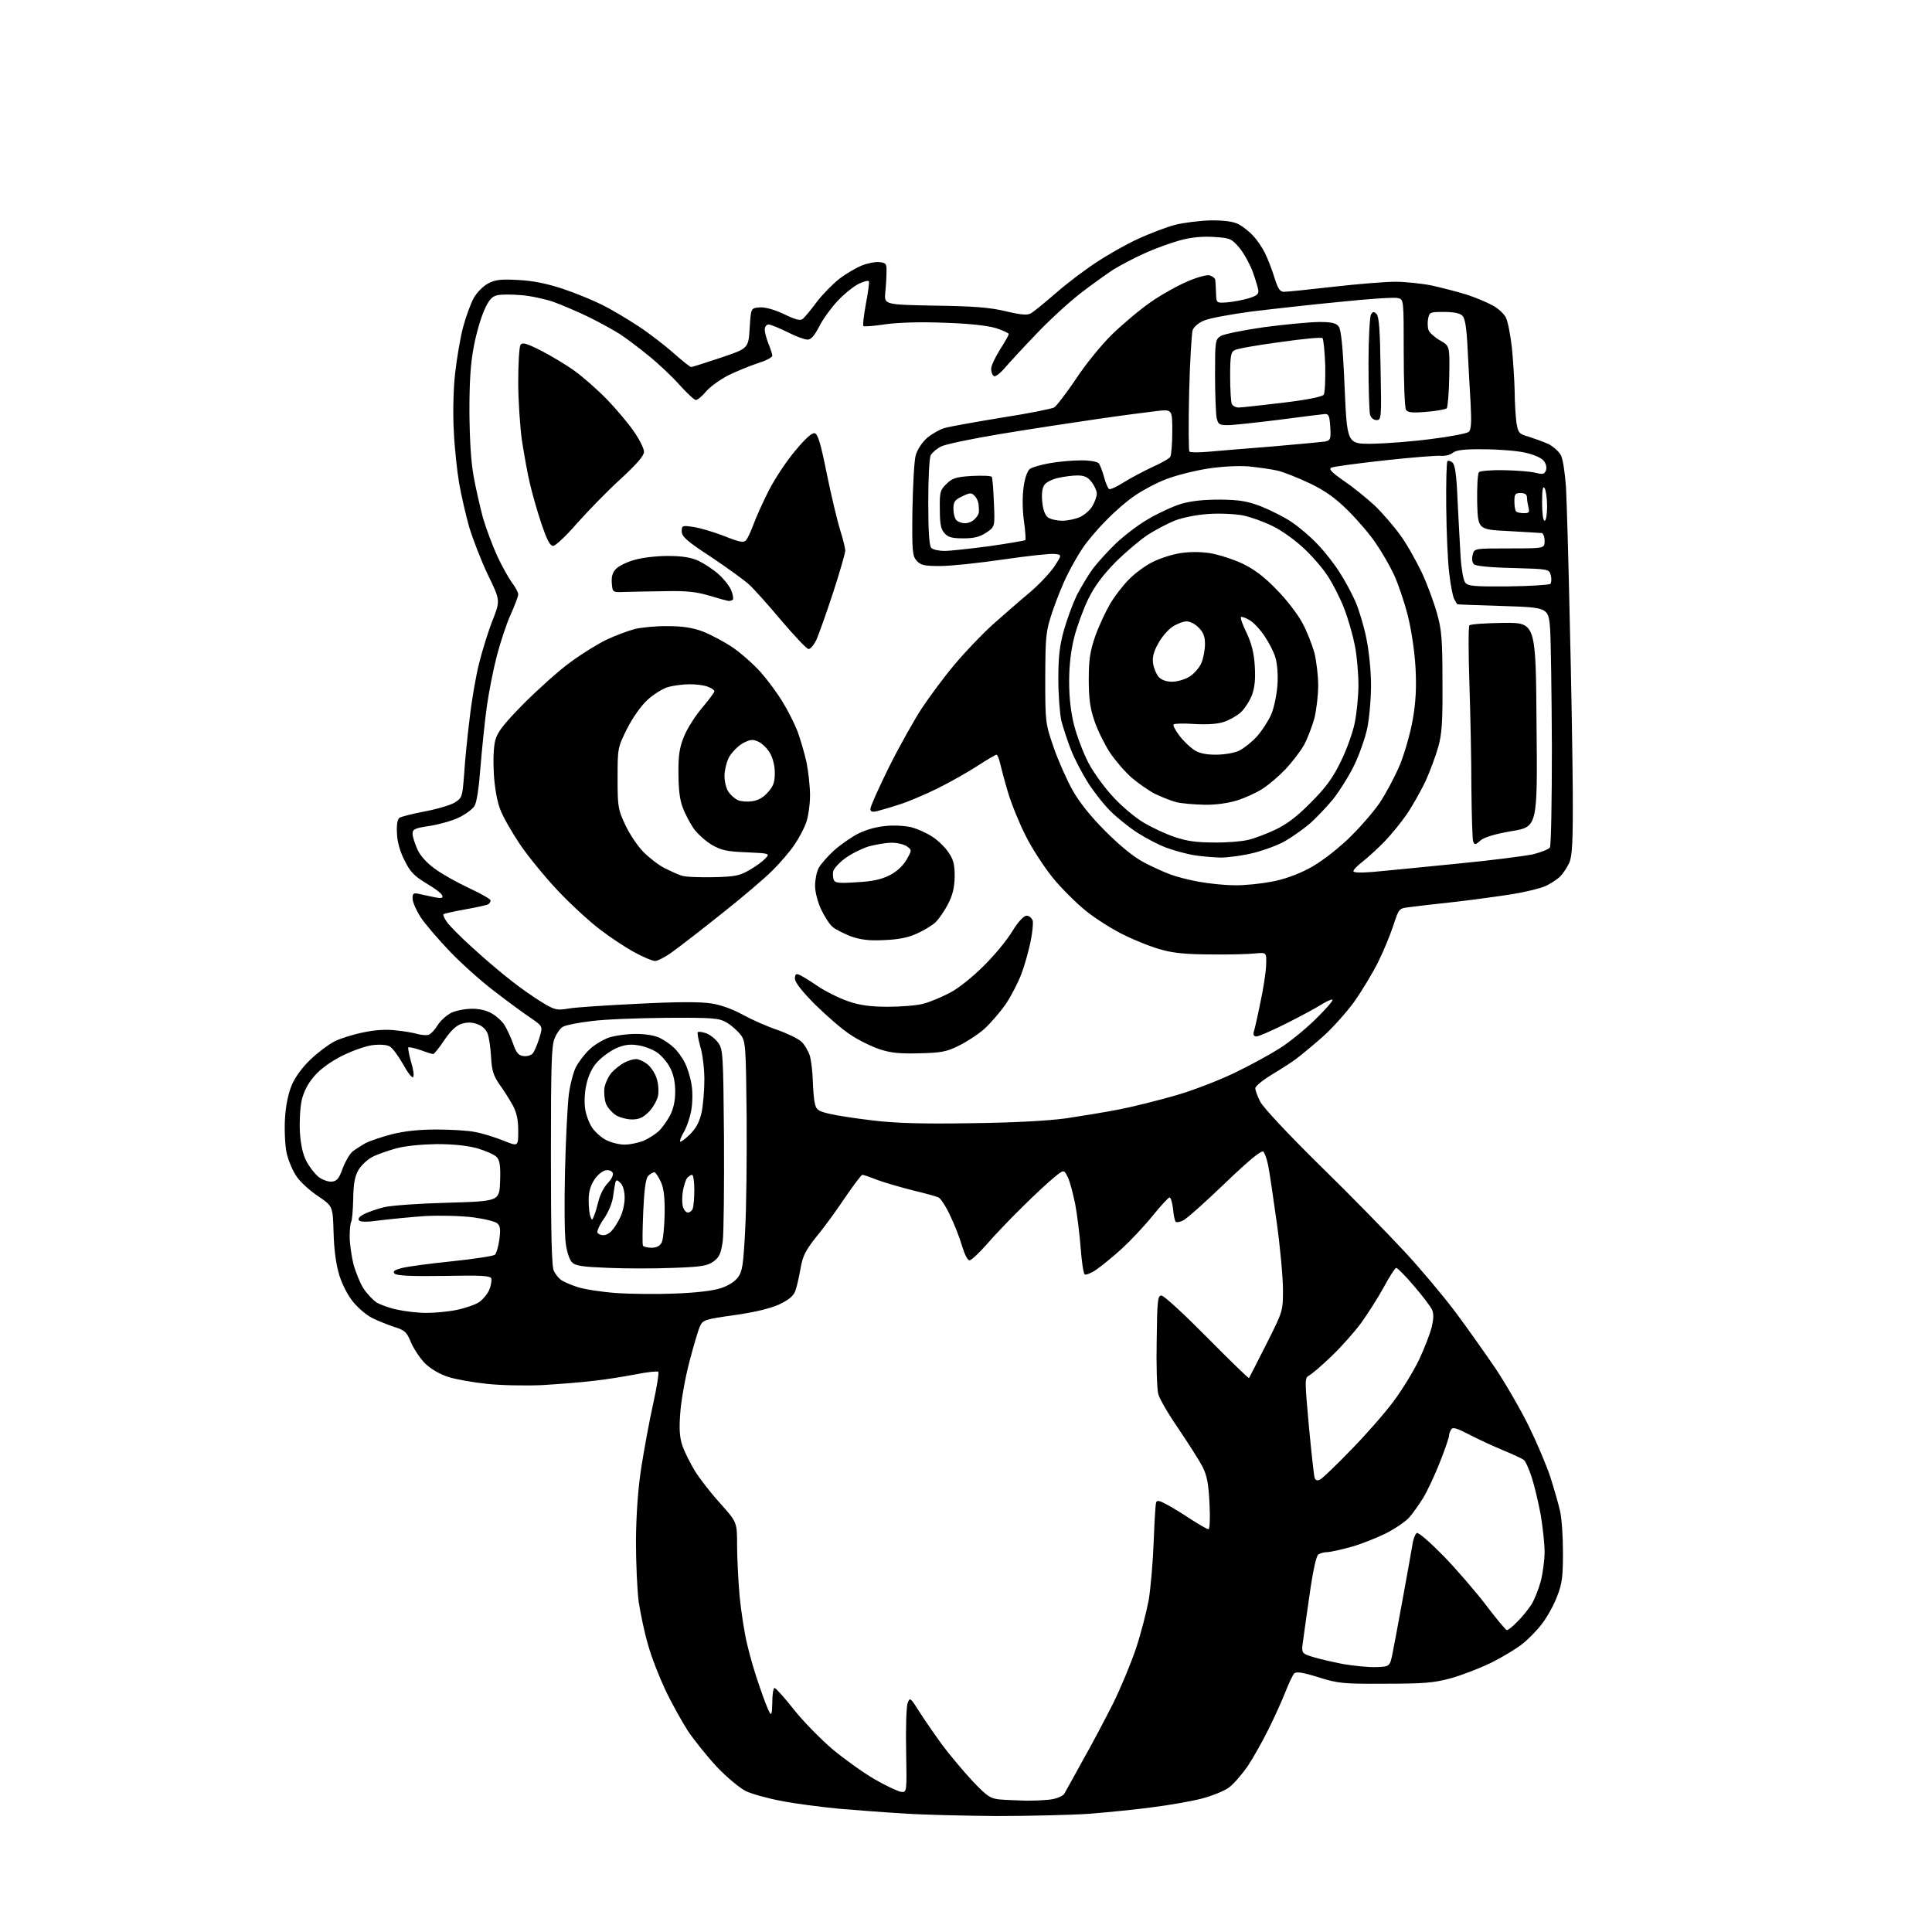 <?xml version="1.0" encoding="UTF-8" standalone="no"?>
<svg 
  version="1.1" 
  xmlns="http://www.w3.org/2000/svg" 
  xmlns:xlink="http://www.w3.org/1999/xlink" 
  xmlns:svg="http://www.w3.org/2000/svg"
  xmlns:rdf="http://www.w3.org/1999/02/22-rdf-syntax-ns#"
  xmlns:cc="http://creativecommons.org/ns#"
  xmlns:dc="http://purl.org/dc/elements/1.1/"
  viewBox="0 0 768 768"
  width="768"
  height="768"
>
<style>svg {background-color: white; }</style>"
<path stroke="none" fill="black" fill-rule="evenodd" d="M396.1,721.9C383.1,721.8 366.6,721.4 359.5,720.9C352.4,720.5 340.6,719.6 333.5,719.0C326.4,718.3 316.1,717.0 310.6,715.9C305.2,714.9 298.8,713.1 296.5,712.0C294.1,710.8 288.9,706.5 285.0,702.4C281.1,698.2 275.9,691.7 273.4,688.0C271.0,684.2 266.9,676.9 264.5,671.8C262.1,666.7 258.9,658.6 257.6,653.8C256.2,649.1 254.6,641.4 253.9,636.8C253.3,632.3 252.8,621.3 252.8,612.5C252.9,602.0 253.6,592.0 254.9,583.5C256.0,576.4 258.1,565.0 259.6,558.2C261.1,551.5 262.0,545.7 261.7,545.3C261.3,545.0 257.3,545.4 252.8,546.3C248.2,547.2 240.7,548.4 236.0,548.9C231.3,549.5 222.1,550.2 215.5,550.6C208.9,550.9 199.0,550.7 193.5,550.1C187.9,549.5 181.0,548.3 178.0,547.3C174.7,546.2 171.1,544.1 168.9,541.9C167.0,540.0 164.5,536.2 163.4,533.7C161.7,529.5 161.0,528.8 156.5,527.4C153.8,526.5 149.9,524.9 147.9,523.9C145.9,522.9 142.6,520.2 140.6,517.8C138.4,515.2 136.2,511.0 134.9,507.0C133.6,502.7 132.8,497.0 132.6,490.0C132.3,479.5 132.3,479.5 126.6,475.6C123.4,473.5 119.5,470.0 118.0,467.8C116.4,465.6 114.6,461.3 113.9,458.2C113.3,455.0 113.0,448.9 113.3,444.5C113.6,439.4 114.6,434.6 116.0,431.3C117.3,428.2 120.3,424.1 123.4,421.2C126.3,418.4 130.6,415.2 132.9,414.0C135.3,412.8 140.4,411.2 144.4,410.4C149.1,409.4 153.5,409.1 157.4,409.6C160.7,409.9 164.6,410.6 166.2,411.1C167.8,411.5 169.8,411.6 170.5,411.3C171.3,411.0 172.9,409.3 174.0,407.5C175.1,405.7 177.6,403.5 179.4,402.6C181.3,401.7 185.0,401.0 187.7,401.0C190.7,401.0 193.7,401.7 195.7,403.0C197.5,404.0 199.6,406.0 200.5,407.4C201.4,408.8 202.9,412.0 203.9,414.7C205.2,418.5 206.1,419.6 208.1,419.8C209.5,420.0 211.2,419.5 211.8,418.7C212.5,417.9 213.6,415.2 214.4,412.6C215.8,408.0 215.8,408.0 211.2,404.8C208.6,403.1 202.2,398.4 197.0,394.4C191.8,390.5 183.7,383.3 179.0,378.4C174.3,373.5 169.0,367.3 167.2,364.6C165.5,361.9 164.0,358.6 164.0,357.2C164.0,355.1 164.3,354.8 166.8,355.4C168.3,355.7 171.0,356.3 172.9,356.7C175.5,357.2 176.2,357.0 175.8,356.0C175.6,355.2 172.7,353.0 169.4,351.1C164.6,348.2 163.0,346.5 160.8,342.0C159.0,338.5 157.9,334.6 157.8,331.2C157.6,327.6 158.0,325.6 158.9,325.0C159.7,324.6 164.3,323.4 169.1,322.5C173.9,321.6 179.2,320.0 180.8,319.0C183.7,317.2 183.8,316.8 184.5,307.8C184.8,302.7 185.8,292.7 186.7,285.5C187.5,278.4 189.2,268.5 190.5,263.5C191.7,258.6 194.1,250.9 195.8,246.6C198.9,238.7 198.9,238.7 194.0,228.6C191.3,223.0 188.0,214.4 186.5,209.5C185.1,204.5 183.3,196.6 182.5,192.0C181.7,187.3 180.7,178.1 180.4,171.5C180.0,164.5 180.2,154.9 180.9,148.5C181.6,142.4 183.0,134.1 184.1,130.0C185.2,125.9 187.1,120.7 188.3,118.5C189.5,116.3 192.1,113.7 194.0,112.7C196.8,111.2 199.1,110.9 206.0,111.3C211.9,111.6 217.3,112.7 223.7,114.8C228.8,116.5 235.8,119.4 239.2,121.1C242.7,122.8 249.1,126.6 253.5,129.5C258.0,132.4 264.4,137.4 267.8,140.4C271.3,143.5 274.4,146.0 274.8,145.9C275.2,145.9 280.4,144.2 286.5,142.2C297.5,138.5 297.5,138.5 298.0,130.5C298.5,122.5 298.5,122.5 301.8,122.2C303.9,122.0 307.4,122.9 311.5,124.8C316.5,127.2 318.2,127.6 319.2,126.7C320.0,126.0 322.5,123.0 324.7,120.0C327.0,117.0 331.0,112.9 333.7,110.8C336.3,108.8 340.4,106.4 342.7,105.5C345.0,104.6 348.1,104.0 349.7,104.2C352.2,104.5 352.5,104.9 352.4,108.0C352.4,109.9 352.2,113.7 351.9,116.3C351.5,121.1 351.5,121.1 371.5,121.5C387.0,121.7 393.3,122.2 399.7,123.7C405.5,125.1 408.4,125.4 409.7,124.6C410.7,124.1 415.1,120.5 419.5,116.7C423.9,112.8 431.2,107.3 435.8,104.3C440.3,101.3 447.7,97.1 452.3,95.0C456.8,92.9 463.4,90.4 467.0,89.4C470.6,88.5 477.1,87.7 481.5,87.6C487.1,87.6 490.4,88.1 492.5,89.2C494.1,90.1 496.7,92.1 498.1,93.7C499.6,95.2 501.7,98.3 502.8,100.5C503.9,102.7 505.6,107.1 506.6,110.3C508.0,114.8 508.8,116.0 510.4,116.0C511.6,116.0 520.4,115.1 530.0,114.0C539.6,112.9 550.7,112.0 554.7,112.0C558.6,112.0 565.2,112.7 569.2,113.5C573.2,114.4 579.4,116.0 583.0,117.1C586.6,118.3 591.2,120.2 593.3,121.4C595.5,122.5 597.8,124.7 598.6,126.2C599.4,127.7 600.4,133.1 601.0,138.2C601.5,143.3 602.0,151.1 602.1,155.5C602.1,159.9 602.5,165.5 602.8,168.0C603.5,172.1 603.8,172.5 607.7,173.6C609.9,174.3 613.5,175.6 615.5,176.5C617.5,177.5 619.7,179.5 620.5,181.0C621.3,182.5 622.1,188.1 622.5,193.6C622.8,199.0 623.5,222.8 624.0,246.5C624.6,270.1 625.1,300.8 625.2,314.5C625.3,334.8 625.0,340.2 623.8,343.0C622.9,344.9 621.2,347.5 619.9,348.7C618.5,349.9 615.9,351.6 613.9,352.4C612.0,353.2 606.3,354.6 601.4,355.4C596.5,356.2 586.2,357.6 578.5,358.5C570.8,359.3 562.6,360.3 560.3,360.6C556.1,361.1 556.1,361.1 553.9,367.8C552.7,371.5 550.0,378.1 547.8,382.5C545.6,386.9 541.3,394.0 538.2,398.4C535.0,402.7 529.4,409.0 525.5,412.4C521.6,415.8 516.9,419.7 515.0,421.1C513.1,422.5 508.7,425.3 505.2,427.4C501.8,429.5 499.0,431.8 499.0,432.6C499.0,433.4 499.9,435.9 501.0,438.0C502.2,440.3 512.3,451.1 524.7,463.3C536.6,474.9 551.7,490.4 558.3,497.5C564.9,504.6 574.0,515.5 578.5,521.5C583.0,527.5 590.2,537.7 594.5,544.0C598.7,550.3 604.8,560.9 608.0,567.5C611.2,574.1 615.0,583.1 616.4,587.5C617.8,591.9 619.5,597.8 620.1,600.5C620.8,603.2 621.3,610.7 621.3,617.0C621.3,626.6 621.0,629.5 619.0,634.5C617.8,637.8 615.1,642.7 613.1,645.3C611.1,648.0 607.5,651.7 605.0,653.6C602.5,655.6 596.9,658.9 592.5,661.1C588.1,663.2 580.9,666.0 576.5,667.2C569.8,669.0 565.7,669.3 550.5,669.3C533.9,669.4 531.9,669.2 524.0,666.7C517.5,664.7 515.2,664.4 514.4,665.3C513.8,666.0 512.3,669.2 511.0,672.5C509.7,675.8 506.7,682.5 504.2,687.5C501.7,692.5 498.0,699.1 495.9,702.2C493.7,705.3 490.5,709.1 488.6,710.5C486.8,711.9 481.8,713.9 477.6,715.0C473.3,716.1 464.6,717.6 458.2,718.4C451.8,719.3 440.4,720.4 433.1,721.0C425.7,721.5 409.0,721.9 396.1,721.9zM408.0,715.8C411.6,715.8 416.3,715.6 418.4,715.2C420.5,714.8 422.7,713.8 423.1,713.0C423.6,712.2 426.8,706.3 430.3,700.0C433.9,693.7 439.3,683.4 442.5,677.1C445.6,670.8 449.7,660.9 451.6,655.2C453.5,649.5 455.7,640.9 456.6,636.2C457.4,631.4 458.3,621.0 458.6,613.0C458.9,605.0 459.3,597.9 459.6,597.2C459.9,596.3 460.9,596.5 463.7,598.0C465.8,599.1 470.2,601.8 473.5,604.0C476.8,606.1 479.9,607.9 480.4,607.9C480.9,608.0 481.1,603.4 480.8,597.8C480.4,589.6 479.8,586.6 478.0,583.0C476.7,580.5 472.4,573.8 468.5,568.0C464.5,562.2 460.8,555.9 460.4,554.0C459.9,552.1 459.6,542.5 459.8,532.8C460.0,516.8 460.2,515.0 461.7,515.0C462.7,515.0 470.8,522.5 479.8,531.6C488.8,540.7 496.3,548.0 496.5,547.8C496.6,547.7 499.7,541.6 503.4,534.3C510.0,521.2 510.0,521.2 510.0,512.6C510.0,507.9 508.9,495.8 507.5,485.8C506.1,475.7 504.6,465.6 504.1,463.2C503.6,460.8 502.8,458.4 502.2,457.8C501.5,457.1 496.6,461.1 486.8,470.5C479.0,478.0 471.5,484.7 470.2,485.2C469.0,485.8 467.7,486.0 467.4,485.7C467.0,485.4 466.5,483.1 466.3,480.5C466.0,478.0 465.4,476.0 464.9,476.0C464.5,476.0 461.4,479.3 458.1,483.4C454.8,487.5 449.2,493.4 445.8,496.5C442.3,499.7 437.8,503.3 435.8,504.7C433.8,506.1 431.7,506.9 431.2,506.6C430.7,506.3 430.0,501.7 429.6,496.3C429.2,490.9 428.2,482.9 427.4,478.6C426.5,474.2 425.2,469.3 424.4,467.8C422.9,464.9 422.9,464.9 419.2,467.9C417.2,469.5 411.4,474.8 406.5,479.7C401.6,484.5 395.1,491.3 392.1,494.8C389.1,498.2 386.1,501.0 385.4,501.0C384.6,501.0 383.4,498.5 382.4,495.2C381.5,492.1 379.4,486.7 377.7,483.2C376.1,479.7 374.0,476.5 373.1,476.0C372.2,475.6 367.6,474.3 362.9,473.2C358.2,472.0 351.9,470.2 348.9,469.1C345.9,467.9 343.2,467.0 342.8,467.0C342.4,467.0 339.4,471.0 336.1,475.8C332.9,480.6 327.8,487.7 324.7,491.4C320.1,497.2 319.1,499.2 318.2,504.4C317.6,507.7 316.7,511.8 316.1,513.3C315.3,515.3 313.4,516.8 309.6,518.6C306.0,520.2 299.7,521.7 291.8,522.8C280.4,524.4 279.4,524.7 278.3,527.1C277.6,528.5 275.7,535.0 274.0,541.5C272.3,548.0 270.7,557.2 270.4,561.9C269.9,568.2 270.2,571.6 271.3,574.8C272.1,577.1 274.3,581.5 276.1,584.5C277.9,587.5 282.4,593.3 286.2,597.5C293.0,605.1 293.0,605.1 293.0,614.3C293.0,619.4 293.5,628.5 294.0,634.5C294.6,640.5 295.9,649.1 297.0,653.6C298.0,658.0 300.2,665.6 301.9,670.3C303.5,675.1 305.3,679.7 305.9,680.7C306.7,682.1 306.9,681.2 307.0,676.8C307.0,673.6 307.4,671.0 307.9,671.0C308.4,671.0 311.9,674.9 315.6,679.6C319.3,684.3 326.3,691.4 331.0,695.4C335.7,699.3 343.2,704.7 347.7,707.3C352.2,709.9 357.0,712.1 358.2,712.3C360.5,712.5 360.5,712.5 360.2,696.0C360.0,686.9 360.3,678.3 360.8,677.0C361.7,674.6 361.9,674.8 365.5,680.5C367.6,683.8 371.7,689.7 374.6,693.7C377.6,697.7 382.9,704.0 386.5,707.9C392.4,714.1 393.6,714.9 397.3,715.3C399.6,715.5 404.4,715.7 408.0,715.8zM547.0,662.7C552.5,662.5 552.5,662.5 553.6,657.0C554.2,654.0 556.1,643.9 557.8,634.5C559.5,625.1 561.2,615.8 561.5,613.8C561.8,611.7 562.6,609.8 563.2,609.4C563.8,609.0 568.4,613.0 573.9,618.6C579.2,624.1 586.8,632.9 590.9,638.3C594.9,643.6 598.6,648.0 599.0,648.0C599.5,648.0 601.3,646.6 603.0,644.8C604.8,643.1 607.3,640.0 608.6,638.1C609.9,636.1 611.6,631.8 612.5,628.5C613.3,625.3 614.0,620.0 614.0,616.9C614.0,613.8 613.3,607.3 612.5,602.4C611.6,597.5 610.0,590.7 608.9,587.3C607.8,583.9 606.4,580.8 605.7,580.3C605.0,579.8 601.4,578.1 597.5,576.5C593.6,574.9 587.6,572.1 584.1,570.3C579.1,567.7 577.5,567.2 576.9,568.2C576.4,568.9 576.0,570.1 576.0,570.8C576.0,571.4 574.4,576.2 572.4,581.2C570.4,586.3 567.4,592.7 565.7,595.5C564.0,598.2 561.5,601.8 560.1,603.3C558.7,604.9 554.5,607.7 550.8,609.6C547.1,611.4 540.9,613.9 536.8,615.0C532.8,616.1 528.6,617.0 527.5,617.0C526.4,617.0 524.9,617.4 524.1,617.9C523.2,618.5 521.9,624.4 520.4,635.1C519.1,644.1 517.9,652.8 517.7,654.4C517.5,657.1 517.9,657.5 522.0,658.7C524.5,659.5 529.9,660.7 534.0,661.5C538.1,662.2 544.0,662.8 547.0,662.7zM524.8,588.1C525.8,587.6 531.3,582.3 537.1,576.3C542.9,570.4 550.5,561.7 554.0,557.0C557.5,552.3 562.0,544.9 564.1,540.5C566.2,536.1 568.4,530.3 569.1,527.7C569.9,524.2 570.0,522.2 569.2,520.5C568.6,519.3 565.4,515.0 562.0,511.1C558.7,507.2 555.5,504.0 555.0,504.0C554.6,504.0 552.3,507.5 550.0,511.8C547.7,516.0 543.6,522.4 541.0,526.0C538.3,529.6 533.1,535.5 529.3,539.1C525.6,542.7 521.6,546.1 520.5,546.7C518.6,547.8 518.6,548.0 520.3,566.9C521.3,577.4 522.3,586.7 522.6,587.5C523.0,588.5 523.7,588.7 524.8,588.1zM169.5,521.9C172.8,521.9 178.3,521.4 181.6,520.7C185.0,520.0 189.0,518.6 190.5,517.6C191.9,516.6 193.8,514.4 194.5,512.7C195.2,511.0 195.5,509.0 195.3,508.2C194.8,507.1 191.2,506.9 176.4,507.2C163.5,507.4 157.7,507.1 156.9,506.3C156.0,505.4 156.7,504.9 159.6,504.1C161.8,503.5 170.7,502.3 179.5,501.4C188.3,500.5 196.0,499.3 196.7,498.8C197.3,498.3 198.1,495.6 198.5,492.8C199.0,489.1 198.9,487.4 197.8,486.4C197.1,485.6 192.6,484.5 188.0,483.9C183.1,483.3 175.0,483.1 169.0,483.4C163.2,483.8 155.2,484.6 151.1,485.1C146.3,485.8 143.4,485.8 142.8,485.2C142.1,484.5 142.8,483.6 144.8,482.6C146.4,481.8 150.0,480.5 152.6,479.9C155.3,479.2 166.7,478.4 178.0,478.1C198.5,477.5 198.5,477.5 198.8,469.6C199.0,463.5 198.7,461.4 197.5,460.0C196.6,459.0 193.2,457.5 189.8,456.5C185.9,455.4 180.2,454.8 173.6,454.8C167.6,454.9 161.1,455.5 157.5,456.5C154.2,457.4 149.9,458.9 148.0,459.9C146.1,460.9 143.6,463.2 142.5,465.1C141.0,467.7 140.5,470.5 140.4,476.8C140.3,481.4 139.9,485.4 139.6,485.7C139.3,486.1 139.0,488.6 139.0,491.5C139.0,494.3 139.7,499.3 140.5,502.5C141.4,505.8 143.2,510.2 144.5,512.2C145.9,514.3 148.2,516.7 149.6,517.7C151.1,518.6 154.8,520.0 157.9,520.6C161.0,521.3 166.2,521.9 169.5,521.9zM268.5,514.2C276.6,513.9 283.4,513.1 286.4,512.1C289.4,511.2 292.2,509.4 293.4,507.7C295.1,505.4 295.5,502.7 296.2,489.2C296.7,480.6 296.9,460.1 296.8,443.8C296.5,415.4 296.4,414.0 294.4,411.3C293.2,409.8 290.8,407.6 288.9,406.5C285.8,404.7 283.8,404.5 265.0,404.6C253.7,404.7 240.3,405.2 235.1,405.9C230.0,406.5 224.9,407.5 223.9,408.1C222.8,408.6 221.3,410.7 220.5,412.7C219.2,415.7 219.0,423.4 219.0,459.7C219.0,490.8 219.3,503.8 220.2,505.3C220.8,506.5 222.0,508.0 222.9,508.7C223.8,509.4 226.7,510.7 229.5,511.6C232.2,512.5 239.2,513.6 245.0,514.0C250.8,514.4 261.4,514.5 268.5,514.2zM267.7,504.0C260.4,504.3 248.8,504.3 241.8,504.0C231.6,503.6 228.7,503.2 227.4,501.8C226.4,500.9 225.3,497.5 224.9,494.3C224.4,491.1 224.3,478.1 224.6,465.5C224.9,452.9 225.6,439.2 226.1,435.2C226.6,431.2 227.9,426.3 228.9,424.2C230.0,422.2 232.3,419.1 234.2,417.3C236.0,415.5 239.5,413.4 241.9,412.5C244.3,411.7 249.1,411.0 252.7,411.0C256.6,411.0 260.3,411.6 262.3,412.6C264.1,413.5 266.6,415.2 267.8,416.4C269.1,417.5 271.1,420.2 272.2,422.4C273.3,424.5 274.5,428.4 274.9,431.2C275.4,433.9 275.3,438.4 274.8,441.3C274.3,444.2 273.0,448.0 271.9,449.9C270.8,451.7 270.1,453.5 270.4,453.8C270.7,454.0 272.5,452.7 274.3,450.9C276.7,448.5 278.1,445.9 278.9,442.2C279.5,439.3 280.0,433.4 280.0,429.1C280.0,424.9 279.3,419.0 278.4,416.1C277.6,413.2 277.1,410.6 277.4,410.3C277.6,410.0 279.1,410.2 280.6,410.7C282.1,411.2 284.3,412.9 285.4,414.4C287.4,417.0 287.5,418.6 287.8,452.3C287.9,471.7 287.7,490.2 287.3,493.4C286.6,498.2 286.0,499.7 283.7,501.4C281.2,503.2 279.0,503.6 267.7,504.0zM259.0,496.0C260.9,496.0 262.3,495.3 263.0,494.0C263.6,492.9 264.1,487.8 264.2,482.7C264.3,476.0 263.9,472.5 262.7,469.8C261.7,467.7 260.6,466.0 260.1,466.0C259.6,466.0 258.5,466.6 257.7,467.4C256.7,468.4 256.1,472.6 255.7,481.6C255.4,488.6 255.3,494.7 255.6,495.2C255.9,495.6 257.4,496.0 259.0,496.0zM239.9,491.0C240.9,491.0 242.4,490.2 243.2,489.2C244.1,488.3 245.6,485.9 246.5,484.0C247.5,482.1 248.3,478.6 248.3,476.2C248.3,473.6 247.7,471.3 246.7,470.3C245.3,468.9 245.0,468.9 244.6,470.1C244.4,470.9 244.0,473.4 243.7,475.7C243.4,478.1 241.9,481.8 240.1,484.4C238.3,486.9 237.2,489.5 237.5,490.0C237.8,490.6 238.9,491.0 239.9,491.0zM236.1,483.4C236.6,482.4 237.4,479.5 238.0,477.1C238.6,474.7 240.3,471.6 241.6,470.3C243.0,468.9 243.9,467.1 243.6,466.3C243.3,465.5 242.1,465.0 240.8,465.2C239.6,465.4 237.5,467.0 236.3,468.9C234.7,471.3 234.0,473.8 234.0,477.1C234.0,479.7 234.3,482.6 234.7,483.6C235.3,485.2 235.4,485.2 236.1,483.4zM273.4,482.0C274.2,482.0 275.1,481.3 275.4,480.4C275.7,479.5 276.0,476.2 276.0,472.9C276.0,469.7 275.6,467.0 275.1,467.0C274.6,467.0 273.8,467.6 273.2,468.2C272.6,468.9 271.9,471.2 271.5,473.2C271.1,475.3 271.1,478.1 271.4,479.5C271.8,480.9 272.7,482.0 273.4,482.0zM132.0,469.7C133.9,469.5 134.8,468.5 136.2,464.5C137.2,461.8 139.0,458.7 140.2,457.7C141.5,456.7 143.8,455.3 145.3,454.4C146.9,453.6 151.5,452.0 155.7,450.9C160.8,449.6 166.7,449.0 173.5,449.0C179.1,449.0 186.1,449.4 188.9,450.0C191.8,450.5 196.8,452.1 200.1,453.4C206.0,455.8 206.0,455.8 206.0,449.6C206.0,445.1 205.4,442.3 203.8,439.3C202.5,437.0 200.2,433.3 198.5,431.0C196.1,427.5 195.5,425.5 195.2,420.1C195.0,416.5 194.4,412.3 193.8,410.8C193.2,409.2 191.6,407.7 189.7,407.1C187.5,406.3 185.7,406.3 183.4,407.0C181.3,407.7 179.1,409.8 176.6,413.5C174.6,416.5 172.6,419.0 172.2,419.0C171.8,419.0 169.5,418.3 167.1,417.4C164.7,416.6 162.5,416.1 162.3,416.4C162.1,416.6 162.6,419.2 163.4,422.1C164.3,425.0 164.7,427.7 164.2,428.2C163.8,428.6 162.0,426.3 160.2,423.0C158.3,419.7 156.0,416.5 154.8,415.9C153.6,415.3 150.9,415.1 147.8,415.5C145.1,415.9 139.8,417.8 136.0,419.7C131.8,421.8 127.5,424.8 125.1,427.6C122.5,430.5 120.8,433.8 120.0,437.1C119.3,440.0 119.0,445.6 119.2,449.8C119.5,455.0 120.4,458.9 121.8,461.6C123.0,463.9 125.2,466.7 126.7,467.9C128.2,469.0 130.6,469.9 132.0,469.7zM248.3,455.0C250.4,455.0 253.7,454.3 255.8,453.5C257.8,452.6 260.5,450.9 261.8,449.7C263.1,448.5 265.1,445.7 266.3,443.5C267.7,440.9 268.4,437.6 268.4,434.0C268.4,430.3 267.8,427.2 266.4,424.5C265.3,422.3 262.9,419.5 261.1,418.3C259.3,417.1 255.9,415.8 253.5,415.5C250.4,415.0 248.1,415.3 244.9,416.7C242.5,417.8 239.1,420.3 237.3,422.3C235.3,424.5 233.8,427.8 233.1,431.1C232.4,434.0 232.2,438.3 232.6,440.7C232.9,443.1 234.2,446.5 235.4,448.3C236.6,450.0 239.1,452.3 241.0,453.2C242.9,454.2 246.2,455.0 248.3,455.0zM385.5,446.5C402.4,446.3 415.7,445.6 423.5,444.6C430.1,443.6 440.0,442.0 445.5,440.9C451.0,439.8 460.9,437.3 467.5,435.4C474.1,433.5 484.5,429.5 490.7,426.5C496.8,423.6 505.0,419.1 508.9,416.6C512.8,414.1 519.2,408.9 523.1,405.0C527.1,401.1 530.0,397.7 529.7,397.4C529.4,397.1 527.4,398.0 525.3,399.3C523.1,400.7 516.8,404.1 511.2,406.9C505.6,409.7 500.3,412.0 499.5,412.0C498.4,412.0 498.1,411.4 498.4,410.2C498.7,409.3 499.9,404.1 501.0,398.6C502.2,393.2 503.2,386.5 503.3,383.7C503.5,378.6 503.5,378.6 499.0,379.0C496.5,379.3 488.6,379.5 481.5,379.4C472.4,379.4 466.5,378.9 462.0,377.6C458.4,376.7 451.8,374.1 447.3,371.9C442.8,369.8 435.8,365.4 431.8,362.2C427.7,358.9 421.7,352.9 418.4,348.8C415.1,344.7 410.3,337.4 407.8,332.4C405.3,327.5 402.1,319.7 400.7,315.0C399.3,310.3 397.9,305.0 397.5,303.2C397.1,301.5 396.5,300.0 396.1,300.0C395.8,300.0 392.3,302.0 388.5,304.5C384.6,307.0 377.4,311.1 372.5,313.5C367.6,315.9 360.8,318.8 357.5,319.8C354.2,320.9 350.3,322.0 348.8,322.4C346.7,322.9 346.0,322.7 346.0,321.5C346.0,320.6 349.3,313.2 353.4,304.9C357.5,296.7 363.5,286.0 366.6,281.3C369.8,276.5 375.6,268.7 379.6,264.0C383.5,259.3 390.3,252.2 394.6,248.3C399.0,244.4 405.4,238.8 409.0,235.8C412.6,232.8 417.0,228.2 418.9,225.5C422.2,220.5 422.2,220.5 419.2,220.2C417.5,220.0 408.4,221.0 398.8,222.4C389.2,223.8 378.0,225.0 373.8,225.0C367.4,225.0 366.0,224.7 364.4,222.9C362.7,221.0 362.5,219.3 362.7,202.8C362.9,192.9 363.4,183.1 364.0,181.0C364.6,178.8 366.5,175.9 368.5,174.1C370.4,172.5 373.7,170.6 375.7,170.1C377.8,169.5 388.0,167.7 398.3,166.0C408.7,164.4 418.0,162.5 419.0,162.0C419.9,161.5 423.8,156.4 427.6,150.8C431.3,145.1 437.8,137.1 442.0,133.0C446.2,128.9 453.1,123.1 457.4,120.1C461.7,117.1 468.4,113.4 472.2,111.8C476.2,110.1 479.9,109.1 481.0,109.5C482.1,109.9 483.1,110.7 483.1,111.3C483.2,112.0 483.3,114.3 483.4,116.5C483.5,120.5 483.5,120.5 487.8,120.2C490.1,120.0 493.9,119.3 496.3,118.6C499.6,117.6 500.4,116.9 500.2,115.4C500.1,114.4 499.0,110.9 497.9,107.8C496.7,104.7 494.3,100.4 492.6,98.4C489.5,94.8 488.9,94.6 482.6,94.2C478.1,93.9 473.6,94.3 469.2,95.5C465.5,96.5 459.1,98.8 455.0,100.7C450.9,102.5 445.3,105.5 442.5,107.2C439.8,109.0 433.9,113.2 429.5,116.6C425.1,120.0 417.2,127.2 412.0,132.7C406.8,138.1 401.1,144.3 399.3,146.4C397.5,148.5 395.6,149.9 395.1,149.5C394.5,149.2 394.0,147.9 394.0,146.6C394.0,145.4 395.6,142.0 397.5,139.0C399.4,136.0 401.0,133.2 401.0,132.8C401.0,132.4 398.6,131.3 395.8,130.4C392.3,129.4 385.2,128.6 375.4,128.3C365.9,127.9 357.1,128.2 352.0,128.9C347.5,129.6 343.5,129.9 343.2,129.6C342.9,129.2 343.4,125.3 344.2,120.8C345.1,116.2 345.6,112.2 345.4,111.8C345.1,111.4 343.2,111.9 341.2,112.9C339.1,114.0 335.4,117.0 332.8,119.8C330.3,122.5 327.0,127.0 325.6,129.9C323.7,133.5 322.4,135.0 321.0,135.0C319.8,135.0 316.3,133.7 313.0,132.0C309.7,130.4 306.4,129.0 305.5,129.0C304.7,129.0 304.0,129.9 304.0,131.0C304.0,132.1 304.7,134.7 305.5,136.7C306.3,138.6 307.0,140.8 307.0,141.4C307.0,142.1 304.4,143.4 301.2,144.4C298.1,145.4 292.8,147.6 289.5,149.2C286.2,150.9 282.2,153.8 280.7,155.6C279.1,157.5 277.3,159.0 276.6,159.0C276.0,159.0 273.1,156.3 270.2,153.1C267.3,149.8 261.7,144.5 257.7,141.3C253.8,138.1 248.7,134.3 246.4,132.8C244.2,131.4 238.8,128.4 234.4,126.2C230.1,124.1 223.6,121.3 220.0,120.0C216.4,118.8 210.5,117.5 206.8,117.3C203.2,117.0 199.0,117.0 197.5,117.4C195.5,117.9 194.2,119.4 192.5,123.3C191.2,126.2 189.3,132.6 188.4,137.5C187.1,144.0 186.6,151.2 186.6,163.5C186.7,174.9 187.2,183.5 188.3,189.5C189.2,194.4 190.9,201.8 192.0,205.9C193.2,210.0 195.7,216.7 197.6,220.9C199.5,225.0 202.2,229.8 203.5,231.6C204.9,233.4 206.0,235.5 206.0,236.3C206.0,237.1 204.6,240.7 203.0,244.3C201.3,248.0 198.9,255.4 197.5,260.7C196.1,266.1 194.3,275.2 193.5,281.0C192.7,286.8 191.6,297.5 191.0,304.9C190.4,312.9 189.5,319.2 188.6,320.4C187.9,321.6 185.2,323.6 182.6,324.9C180.0,326.2 174.7,327.7 170.9,328.3C164.9,329.2 164.0,329.6 164.0,331.4C164.0,332.6 164.9,335.3 165.9,337.6C167.0,340.1 169.7,343.1 172.8,345.3C175.6,347.4 181.7,350.8 186.4,353.0C191.1,355.2 195.0,357.4 195.0,357.9C195.0,358.5 194.6,359.2 194.0,359.5C193.5,359.8 189.4,360.7 184.9,361.5C180.4,362.3 176.5,363.2 176.3,363.4C176.0,363.6 176.6,365.0 177.5,366.3C178.4,367.7 183.0,372.4 187.8,376.7C192.6,381.1 199.5,387.0 203.2,389.8C206.8,392.7 212.3,396.5 215.4,398.4C220.5,401.5 221.3,401.7 226.1,400.9C228.9,400.4 241.5,399.6 253.9,399.0C269.4,398.2 278.5,398.2 282.9,398.9C286.7,399.5 291.6,401.3 295.5,403.5C299.0,405.4 305.1,408.1 309.0,409.4C313.0,410.8 317.3,412.9 318.6,414.1C319.9,415.3 321.4,418.0 322.0,419.9C322.5,421.9 323.0,426.2 323.1,429.5C323.2,432.8 323.5,436.9 323.9,438.5C324.4,441.1 325.2,441.7 329.5,442.7C332.3,443.4 340.1,444.6 347.0,445.4C355.9,446.5 366.9,446.8 385.5,446.5zM251.2,445.0C249.2,445.0 246.3,444.2 244.8,443.3C243.3,442.3 241.5,440.3 240.9,438.8C240.3,437.2 240.0,434.3 240.3,432.3C240.7,430.3 242.0,427.6 243.2,426.3C244.5,424.9 246.7,423.2 248.2,422.4C249.7,421.6 251.8,421.0 252.8,421.0C253.9,421.0 255.9,421.9 257.3,423.0C258.7,424.1 260.4,426.6 261.0,428.6C261.7,430.5 261.9,433.7 261.6,435.5C261.2,437.4 259.6,440.3 257.9,442.0C255.6,444.3 254.0,445.0 251.2,445.0zM365.5,418.7C357.8,418.9 354.2,418.6 349.7,417.1C346.4,416.0 341.3,413.5 338.2,411.4C335.0,409.4 328.8,404.0 324.2,399.5C318.8,394.1 316.0,390.5 316.0,389.0C316.0,387.4 316.4,387.0 317.5,387.4C318.4,387.7 321.7,389.7 324.9,391.9C328.1,394.1 333.6,396.8 337.1,398.0C341.7,399.6 345.9,400.2 353.0,400.2C358.2,400.2 364.6,399.7 367.0,399.0C369.5,398.4 374.2,396.4 377.5,394.7C381.0,392.9 386.7,388.3 391.0,384.0C395.2,379.9 400.3,373.7 402.4,370.2C404.8,366.3 407.0,364.0 408.1,364.0C409.1,364.0 410.1,364.9 410.5,365.9C410.8,366.9 410.4,370.9 409.6,374.6C408.8,378.4 407.2,384.1 406.0,387.2C404.8,390.4 402.1,395.7 399.9,399.0C397.7,402.2 393.8,406.7 391.3,409.0C388.8,411.2 384.2,414.2 381.1,415.7C376.3,418.1 374.1,418.5 365.5,418.7zM260.4,382.0C259.3,382.0 255.6,380.4 252.1,378.5C248.6,376.6 242.4,372.5 238.4,369.4C234.3,366.3 226.8,359.4 221.8,354.1C216.7,348.7 209.9,340.4 206.6,335.5C203.4,330.7 199.8,324.5 198.8,321.6C197.6,318.6 196.6,312.8 196.3,307.5C196.0,302.1 196.2,296.8 196.9,294.2C197.8,290.9 200.3,287.7 208.3,279.6C213.9,274.0 222.2,266.5 226.8,263.2C231.4,259.8 237.9,255.8 241.3,254.2C244.7,252.6 249.8,250.7 252.5,250.0C255.2,249.4 261.1,248.8 265.5,248.9C271.3,248.9 275.2,249.5 279.3,251.0C282.4,252.2 287.7,255.0 291.0,257.2C294.3,259.4 299.4,263.9 302.3,267.1C305.2,270.4 309.2,275.8 311.2,279.2C313.3,282.6 315.9,287.8 317.1,290.9C318.2,294.0 319.8,299.4 320.6,303.0C321.3,306.6 322.0,312.5 322.0,316.1C322.0,319.8 321.3,324.6 320.5,326.9C319.7,329.2 317.6,333.2 315.8,335.8C314.1,338.4 310.1,343.0 307.1,346.0C304.0,349.1 295.0,356.8 287.0,363.1C279.0,369.5 270.2,376.3 267.4,378.3C264.6,380.4 261.4,382.0 260.4,382.0zM351.5,373.7C345.5,374.0 342.2,373.6 338.2,372.2C335.4,371.1 332.0,369.4 330.9,368.4C329.7,367.4 327.7,364.2 326.4,361.5C325.1,358.7 324.0,354.6 324.0,352.2C324.0,349.8 324.6,346.7 325.4,345.1C326.2,343.6 328.9,340.5 331.3,338.3C333.8,336.0 338.2,332.9 341.1,331.4C344.5,329.7 348.7,328.6 352.5,328.3C355.8,328.0 360.3,328.3 362.5,328.9C364.7,329.5 368.3,331.1 370.6,332.6C372.8,334.0 375.7,336.8 377.0,338.8C379.0,341.6 379.5,343.6 379.5,348.4C379.4,353.0 378.7,355.8 376.8,359.5C375.4,362.2 373.1,365.5 371.8,366.7C370.5,367.9 367.2,369.9 364.5,371.1C361.1,372.7 357.0,373.5 351.5,373.7zM490.7,351.9C494.6,352.0 501.2,351.3 505.4,350.5C510.0,349.7 515.9,347.6 520.2,345.3C524.5,343.1 530.5,338.5 535.6,333.8C540.1,329.5 545.9,322.9 548.4,319.2C550.9,315.5 554.5,308.7 556.5,304.0C558.4,299.3 560.7,291.2 561.6,286.0C562.8,279.1 563.1,273.5 562.7,265.5C562.3,258.8 561.1,250.6 559.6,244.6C558.2,239.1 555.7,231.8 554.1,228.4C552.5,225.0 549.3,219.4 547.0,216.1C544.8,212.7 539.8,206.9 536.0,203.1C530.9,198.0 526.8,195.1 520.8,192.2C516.2,190.0 510.4,187.7 507.9,187.1C505.3,186.5 500.2,185.8 496.4,185.4C492.2,185.1 485.7,185.4 480.0,186.3C474.8,187.1 467.4,189.0 463.5,190.5C459.6,192.0 454.0,195.0 451.0,197.1C448.0,199.1 442.7,203.7 439.4,207.2C436.0,210.6 431.9,215.5 430.3,218.0C428.6,220.5 425.9,225.2 424.3,228.5C422.6,231.8 420.0,238.3 418.4,243.0C415.7,251.1 415.6,252.4 415.5,269.5C415.5,287.3 415.6,287.6 418.8,297.0C420.6,302.2 424.0,309.9 426.3,314.0C429.1,319.0 433.5,324.5 439.5,330.5C445.3,336.3 450.7,340.7 454.7,342.8C458.1,344.6 462.8,346.7 465.2,347.6C467.6,348.5 472.6,349.8 476.5,350.5C480.4,351.2 486.7,351.9 490.7,351.9zM340.6,350.7C346.8,350.4 350.3,349.6 353.7,347.9C356.6,346.4 359.0,344.1 360.4,341.7C362.5,338.0 362.5,337.9 360.6,336.5C359.5,335.7 356.8,335.0 354.5,335.0C352.2,335.0 348.1,335.7 345.2,336.5C342.4,337.4 338.2,339.5 335.8,341.3C333.4,343.1 331.4,345.4 331.2,346.4C331.0,347.3 331.1,348.8 331.4,349.7C331.9,351.0 333.4,351.2 340.6,350.7zM283.5,348.7C292.3,348.5 294.1,348.1 298.0,345.8C300.5,344.4 303.3,342.3 304.3,341.2C306.1,339.3 306.0,339.2 296.7,338.8C288.9,338.5 286.7,338.0 282.9,335.8C280.4,334.3 277.2,331.4 275.7,329.3C274.3,327.2 272.3,323.5 271.4,321.0C270.2,318.0 269.7,313.5 269.7,307.5C269.6,300.6 270.1,297.2 271.8,293.0C273.0,289.9 276.2,284.8 279.0,281.5C281.7,278.3 284.0,275.2 284.0,274.8C284.0,274.3 282.8,273.5 281.4,273.0C280.0,272.4 276.8,272.0 274.2,272.0C271.6,272.0 267.8,272.5 265.6,273.1C263.5,273.7 259.8,276.0 257.4,278.2C254.7,280.7 251.5,285.3 249.2,289.8C245.5,297.3 245.5,297.5 245.5,309.4C245.5,320.9 245.7,321.8 248.6,328.0C250.3,331.6 253.5,336.4 255.8,338.7C258.1,341.0 261.8,343.9 264.2,345.1C266.6,346.3 269.6,347.7 271.0,348.1C272.4,348.6 278.0,348.8 283.5,348.7zM545.8,346.6C550.0,346.2 564.8,344.8 578.5,343.4C592.2,342.1 606.1,340.3 609.4,339.6C612.6,338.8 615.6,337.6 616.1,336.9C616.6,336.1 616.9,318.2 616.9,297.0C616.8,275.8 616.5,254.7 616.2,250.0C615.5,241.5 615.5,241.5 597.5,240.9C587.6,240.6 579.4,240.3 579.3,240.2C579.2,240.1 578.6,239.2 578.1,238.2C577.5,237.1 576.6,232.5 576.1,227.9C575.5,223.3 575.0,211.5 574.9,201.7C574.8,191.9 575.0,183.6 575.4,183.3C575.7,183.0 576.6,183.2 577.4,183.9C578.4,184.8 579.0,188.8 579.4,198.8C579.8,206.3 580.3,216.4 580.6,221.2C580.9,226.0 581.7,230.6 582.4,231.5C583.4,233.0 585.8,233.2 599.5,233.1C608.3,233.0 615.9,232.5 616.3,232.1C616.7,231.7 616.8,230.1 616.5,228.8C615.8,226.2 615.8,226.2 601.5,225.8C592.3,225.6 586.6,225.0 585.9,224.3C585.2,223.6 585.0,222.1 585.4,220.6C586.0,218.0 586.0,218.0 600.0,218.0C614.0,218.0 614.0,218.0 614.0,215.0C614.0,213.3 613.4,211.9 612.8,211.9C612.1,211.8 606.1,211.5 599.5,211.1C587.5,210.5 587.5,210.5 587.2,199.6C587.1,193.6 587.4,188.2 587.9,187.7C588.4,187.2 592.8,186.8 597.7,186.9C602.5,187.0 608.2,187.4 610.2,187.9C613.5,188.7 614.0,188.5 614.6,186.8C614.9,185.6 614.5,184.1 613.5,183.0C612.5,181.9 609.2,180.5 606.1,179.9C603.0,179.2 595.7,178.6 589.9,178.6C582.0,178.5 578.9,178.9 577.5,180.0C576.6,180.8 574.5,181.3 573.0,181.2C571.6,181.0 561.4,181.8 550.5,183.0C539.5,184.2 530.0,185.5 529.2,185.9C528.1,186.5 529.4,187.8 534.1,191.1C537.6,193.4 543.1,197.9 546.4,200.9C549.6,204.0 554.2,209.3 556.6,212.7C559.1,216.0 562.8,222.7 565.1,227.4C567.3,232.1 570.0,239.4 571.2,243.7C573.1,250.4 573.4,254.3 573.4,271.0C573.5,286.7 573.2,291.8 571.7,297.0C570.7,300.6 568.4,306.7 566.6,310.7C564.7,314.6 561.4,320.5 559.2,323.7C557.0,326.9 553.0,331.8 550.4,334.5C547.7,337.3 543.8,340.8 541.8,342.4C539.7,344.0 538.0,345.7 538.0,346.3C538.0,346.9 540.7,347.0 545.8,346.6zM485.1,340.9C482.0,340.8 477.2,340.4 474.3,339.9C471.5,339.4 466.7,338.1 463.7,337.0C460.7,335.9 455.5,333.2 452.1,331.0C448.7,328.8 444.0,325.0 441.5,322.5C439.0,320.1 435.0,315.0 432.6,311.3C430.2,307.5 427.1,301.6 425.7,298.0C424.3,294.4 422.6,289.2 421.9,286.5C421.3,283.7 420.7,276.3 420.7,270.0C420.7,261.1 421.2,256.7 422.9,250.6C424.1,246.3 426.4,240.1 428.0,236.7C429.7,233.4 432.6,228.6 434.4,226.1C436.3,223.6 440.5,219.0 443.7,215.9C446.9,212.9 452.6,208.5 456.5,206.3C460.4,204.0 466.2,201.3 469.5,200.3C473.6,199.1 478.5,198.6 485.0,198.6C492.7,198.7 495.8,199.2 501.3,201.3C505.0,202.8 510.5,205.5 513.4,207.5C516.3,209.4 521.0,213.4 523.8,216.4C526.6,219.3 530.5,224.3 532.5,227.5C534.6,230.7 537.3,235.8 538.7,238.9C540.1,242.0 542.1,248.6 543.1,253.5C544.2,258.8 545.0,266.6 545.0,272.5C545.0,278.0 544.3,285.6 543.5,289.5C542.7,293.3 540.4,299.8 538.5,303.8C536.6,307.9 532.7,314.1 530.0,317.6C527.2,321.0 522.8,325.6 520.2,327.8C517.6,329.9 513.4,332.9 510.9,334.3C508.4,335.8 502.8,337.9 498.5,339.0C494.2,340.1 488.2,340.9 485.1,340.9zM588.4,334.2C586.5,335.9 586.2,335.9 585.6,334.5C585.3,333.6 585.0,324.0 584.9,313.2C584.9,302.4 584.5,283.6 584.1,271.5C583.7,259.4 583.7,249.1 584.1,248.6C584.5,248.1 590.6,247.7 597.7,247.6C610.5,247.5 610.5,247.5 610.8,288.1C611.2,328.7 611.2,328.7 600.8,330.4C593.9,331.6 589.8,332.9 588.4,334.2zM482.5,334.9C487.4,335.0 493.5,334.5 496.0,333.9C498.4,333.4 503.4,331.5 507.0,329.8C511.6,327.6 515.7,324.5 521.1,319.0C526.9,313.2 529.8,309.3 532.9,302.9C535.2,298.3 537.7,291.4 538.5,287.5C539.3,283.6 540.0,276.8 540.0,272.3C540.0,267.8 539.4,260.8 538.6,256.7C537.8,252.6 535.9,245.9 534.3,241.8C532.7,237.7 529.7,231.8 527.6,228.7C525.6,225.6 521.2,220.6 518.0,217.7C514.8,214.7 509.4,210.8 506.0,209.2C502.7,207.5 497.4,205.6 494.2,204.9C491.0,204.3 485.0,204.0 480.5,204.3C475.8,204.6 470.3,205.7 467.1,206.9C464.1,208.1 459.2,210.7 456.1,212.7C453.0,214.8 447.3,219.6 443.4,223.5C438.4,228.6 435.2,232.9 432.6,238.1C430.6,242.2 428.1,249.1 427.0,253.4C425.7,258.6 425.0,264.6 425.0,271.0C425.0,277.4 425.7,283.3 427.0,288.4C428.1,292.6 430.6,299.3 432.7,303.3C434.8,307.3 439.3,313.4 442.7,317.0C446.0,320.6 451.4,325.1 454.6,327.0C457.8,328.9 463.3,331.5 466.9,332.7C471.8,334.4 475.8,334.9 482.5,334.9zM478.7,319.9C474.7,319.8 469.8,319.4 467.7,318.9C465.7,318.4 461.9,316.9 459.2,315.6C456.6,314.3 452.4,311.3 449.8,309.1C447.2,306.8 443.3,302.3 441.1,299.0C439.0,295.7 436.2,290.1 435.0,286.4C433.3,281.5 432.8,277.5 432.8,270.1C432.8,262.3 433.3,259.0 435.3,253.1C436.7,249.1 439.4,243.3 441.2,240.2C443.0,237.1 446.4,232.7 448.7,230.4C451.0,228.0 455.2,224.9 458.0,223.5C460.9,222.0 465.9,220.4 469.1,219.9C472.9,219.3 477.2,219.3 481.1,219.9C484.5,220.5 490.2,222.3 493.8,224.0C498.4,226.2 502.4,229.1 507.4,234.3C511.3,238.2 515.9,244.2 517.7,247.6C519.5,250.9 521.6,256.3 522.5,259.5C523.3,262.8 524.0,268.6 524.0,272.5C524.0,276.4 523.3,282.2 522.5,285.5C521.6,288.7 519.8,293.5 518.4,296.1C517.0,298.6 513.6,303.0 511.0,305.8C508.3,308.6 504.2,312.1 501.8,313.6C499.5,315.1 494.9,317.2 491.7,318.2C488.1,319.3 483.1,320.0 478.7,319.9zM299.0,318.5C301.3,318.2 303.5,317.0 305.2,315.0C307.4,312.6 308.0,311.0 308.0,307.2C308.0,304.3 307.2,301.3 306.0,299.2C304.9,297.4 302.8,295.4 301.4,294.8C299.2,293.8 298.2,293.9 295.2,295.5C293.3,296.6 290.9,299.1 289.8,301.0C288.8,302.9 288.0,306.3 288.0,308.5C288.0,310.7 288.7,313.6 289.6,314.8C290.5,316.1 292.2,317.6 293.4,318.1C294.5,318.6 297.1,318.8 299.0,318.5zM483.3,300.0C486.7,300.0 490.7,299.3 492.6,298.4C494.4,297.5 497.6,295.0 499.6,292.8C501.6,290.6 504.1,286.7 505.3,284.1C506.4,281.5 507.5,276.4 507.8,272.4C508.1,268.2 507.7,263.7 507.0,261.4C506.4,259.2 504.4,255.4 502.7,252.9C501.0,250.3 498.3,247.4 496.7,246.5C495.2,245.6 493.6,245.0 493.3,245.3C493.0,245.6 494.0,248.5 495.6,251.7C497.5,255.8 498.5,259.6 498.8,264.8C499.1,270.1 498.8,273.2 497.6,276.5C496.6,278.9 494.6,282.0 493.0,283.4C491.4,284.7 488.4,286.4 486.4,287.0C484.2,287.8 479.6,288.1 474.8,287.8C470.5,287.5 466.7,287.6 466.5,288.0C466.2,288.4 467.3,290.4 468.8,292.4C470.3,294.4 472.9,296.9 474.5,298.0C476.6,299.4 479.2,300.0 483.3,300.0zM465.9,271.0C467.9,271.0 471.0,270.1 472.8,269.0C474.6,267.9 476.8,265.4 477.6,263.5C478.4,261.6 479.0,258.2 479.0,256.0C479.0,253.0 478.3,251.3 476.5,249.5C475.2,248.1 473.0,247.0 471.7,247.0C470.4,247.0 467.8,248.0 466.0,249.2C464.1,250.5 461.6,253.5 460.3,256.0C458.5,259.2 458.0,261.5 458.4,263.9C458.7,265.7 459.7,268.1 460.6,269.1C461.7,270.3 463.7,271.0 465.9,271.0zM321.4,258.0C320.7,258.0 315.9,252.9 310.7,246.8C305.5,240.6 299.7,234.1 297.8,232.4C296.0,230.7 289.2,225.8 282.8,221.5C273.0,215.1 271.0,213.3 271.0,211.2C271.0,208.9 271.2,208.8 275.8,209.5C278.4,209.9 283.8,211.5 287.9,213.1C293.9,215.5 295.6,215.8 296.5,214.8C297.2,214.1 298.5,211.2 299.5,208.5C300.5,205.8 303.2,199.7 305.6,195.0C308.0,190.3 312.7,183.2 316.1,179.2C320.0,174.5 322.7,172.0 323.8,172.2C325.1,172.5 326.2,176.0 328.7,188.5C330.5,197.3 332.9,207.3 334.0,210.8C335.1,214.2 336.0,217.9 336.0,218.9C336.0,219.9 333.8,227.5 331.1,235.8C328.4,244.0 325.4,252.4 324.5,254.4C323.5,256.4 322.2,258.0 321.4,258.0zM289.6,238.9C289.0,238.8 285.6,237.9 282.0,236.8C277.0,235.3 273.0,234.8 264.5,235.0C258.4,235.1 251.2,235.2 248.5,235.3C243.5,235.5 243.5,235.5 243.2,231.8C243.0,229.2 243.5,227.5 244.9,226.1C246.0,225.0 249.2,223.4 252.1,222.6C255.0,221.7 261.0,221.0 265.4,221.0C271.2,221.0 274.7,221.6 277.6,222.9C279.9,224.0 283.6,226.4 285.8,228.4C288.0,230.4 290.3,233.4 290.8,235.0C291.4,236.5 291.6,238.1 291.3,238.4C290.9,238.7 290.2,238.9 289.6,238.9zM375.5,219.0C377.7,219.0 385.8,218.1 393.4,217.1C401.0,216.0 407.4,214.9 407.6,214.7C407.8,214.5 407.6,211.0 407.0,206.9C406.4,202.5 406.4,197.1 406.9,193.6C407.4,189.9 408.4,187.2 409.4,186.4C410.4,185.7 414.0,184.7 417.4,184.1C420.8,183.5 426.4,183.0 429.7,183.0C433.3,183.0 436.2,183.5 436.8,184.2C437.3,184.9 438.3,187.4 438.9,189.7C439.5,192.0 440.4,194.1 440.9,194.4C441.3,194.7 443.9,193.5 446.6,191.8C449.3,190.1 454.4,187.4 458.0,185.7C461.6,184.1 464.8,182.3 465.2,181.6C465.6,181.0 466.0,176.5 466.0,171.6C466.0,162.7 466.0,162.7 459.8,163.4C456.3,163.8 445.6,165.2 436.0,166.6C426.4,168.0 409.2,170.6 397.8,172.5C386.4,174.4 375.7,176.6 374.1,177.5C372.4,178.3 370.6,179.9 370.0,180.9C369.4,182.0 369.0,190.1 369.0,199.7C369.0,211.5 369.4,217.0 370.2,217.8C370.9,218.5 373.2,219.0 375.5,219.0zM219.9,217.0C218.6,217.0 217.4,214.6 215.1,207.8C213.4,202.7 211.4,195.6 210.6,192.0C209.7,188.4 208.4,180.9 207.5,175.3C206.7,169.6 206.0,159.0 206.0,151.8C206.0,144.5 206.4,137.9 206.9,137.1C207.6,136.0 209.2,136.4 215.1,139.4C219.2,141.5 225.2,145.1 228.5,147.5C231.8,149.9 237.5,154.9 241.2,158.7C244.8,162.4 249.7,168.2 251.9,171.4C254.2,174.7 256.0,178.3 256.0,179.6C256.0,181.2 253.1,184.5 246.5,190.6C241.3,195.3 233.6,203.3 229.3,208.1C225.1,213.0 220.8,217.0 219.9,217.0zM383.0,214.0C378.5,214.0 376.9,213.6 375.5,212.0C374.0,210.4 373.6,208.3 373.6,202.5C373.5,195.7 373.7,194.8 376.2,192.4C378.5,190.1 379.9,189.6 386.3,189.2C390.4,189.0 394.0,189.1 394.3,189.6C394.5,190.1 394.9,194.7 395.1,199.9C395.5,209.4 395.5,209.4 392.1,211.7C389.5,213.4 387.3,214.0 383.0,214.0zM383.6,208.0C384.9,208.0 386.6,207.3 387.4,206.4C388.3,205.6 389.1,204.3 389.1,203.7C389.2,203.0 389.1,201.6 389.0,200.5C388.9,199.4 388.2,197.8 387.4,197.1C386.2,195.8 385.6,195.8 382.5,197.3C379.5,198.7 379.0,199.5 379.0,202.3C379.0,204.1 379.5,206.1 380.2,206.8C380.9,207.5 382.4,208.0 383.6,208.0zM422.3,207.0C424.4,207.0 427.6,206.3 429.4,205.5C431.2,204.6 433.4,202.7 434.3,201.1C435.2,199.5 436.0,197.3 436.0,196.2C436.0,195.2 435.1,193.1 433.9,191.6C432.4,189.6 431.0,189.0 428.2,189.0C426.2,189.0 422.7,189.5 420.5,190.0C418.3,190.5 415.9,191.7 415.2,192.7C414.3,193.9 414.0,196.2 414.3,199.4C414.6,202.6 415.4,204.8 416.6,205.7C417.6,206.4 420.1,207.0 422.3,207.0zM614.0,207.0C614.6,207.0 615.0,204.4 615.0,201.2C615.0,198.1 614.5,194.8 614.0,194.0C613.3,193.0 613.0,194.7 613.0,199.8C613.0,203.9 613.4,207.0 614.0,207.0zM605.8,204.0C607.8,204.0 608.1,203.6 607.6,201.8C607.3,200.5 607.0,198.7 607.0,197.8C607.0,196.6 606.2,196.0 604.5,196.0C602.3,196.0 602.0,196.4 602.0,199.3C602.0,201.2 602.3,203.0 602.7,203.3C603.0,203.7 604.4,204.0 605.8,204.0zM480.0,179.6C483.6,179.3 495.1,178.3 505.5,177.5C516.0,176.6 525.5,175.7 526.8,175.5C528.9,175.0 529.1,174.5 528.8,169.7C528.5,165.2 528.2,164.5 526.5,164.6C525.4,164.7 517.2,165.7 508.2,166.9C499.3,168.0 490.2,169.0 488.1,169.0C484.6,169.0 484.2,168.7 483.6,165.9C483.3,164.2 483.0,156.5 483.0,148.9C483.0,135.6 483.1,135.0 485.2,133.6C486.5,132.8 494.4,131.2 502.9,130.0C511.3,128.9 521.1,128.0 524.5,128.0C529.1,128.0 531.1,128.4 532.1,129.7C533.1,130.9 533.8,137.4 534.5,153.9C535.5,176.5 535.5,176.5 545.5,176.4C551.0,176.3 561.6,175.5 569.0,174.5C576.4,173.6 583.1,172.3 583.8,171.7C584.8,170.9 585.0,168.2 584.6,160.6C584.3,155.0 583.7,145.2 583.4,138.7C583.0,130.3 582.4,126.5 581.3,125.5C580.4,124.5 577.8,124.0 574.0,124.0C568.5,124.0 568.2,124.1 567.7,126.7C567.4,128.2 567.5,130.2 567.9,131.3C568.3,132.3 570.3,134.1 572.4,135.3C576.3,137.5 576.3,137.5 576.1,149.5C576.0,156.1 575.5,161.9 575.1,162.3C574.7,162.7 571.0,163.4 567.1,163.7C561.4,164.2 559.6,164.0 558.9,162.9C558.4,162.1 558.0,151.9 558.0,140.3C558.0,119.0 558.0,119.0 555.7,118.5C554.5,118.1 544.0,118.8 532.6,120.0C521.1,121.1 505.1,122.9 497.0,123.9C489.0,125.0 480.7,126.5 478.7,127.4C476.6,128.2 474.6,129.9 474.1,131.2C473.7,132.5 473.0,143.7 472.7,156.2C472.4,168.6 472.5,179.1 472.8,179.5C473.2,179.9 476.4,179.9 480.0,179.6zM547.2,167.0C546.0,167.0 545.0,166.1 544.6,164.8C544.3,163.5 544.0,154.4 544.0,144.5C544.0,134.6 544.5,125.8 545.0,125.0C545.7,123.8 546.2,123.8 547.2,124.8C548.2,125.8 548.6,131.5 548.8,146.5C549.2,166.4 549.1,167.0 547.2,167.0zM492.4,162.0C493.5,162.0 501.4,161.1 509.9,160.1C519.9,158.9 525.6,157.7 526.2,156.9C526.7,156.1 526.9,150.9 526.8,145.3C526.6,139.7 526.1,134.8 525.7,134.4C525.3,134.0 517.7,134.7 508.8,136.0C499.8,137.2 491.7,138.6 490.8,139.2C489.3,139.9 489.0,141.5 489.0,149.5C489.0,154.6 489.3,159.5 489.6,160.4C489.9,161.3 491.2,162.0 492.4,162.0z" />

</svg>